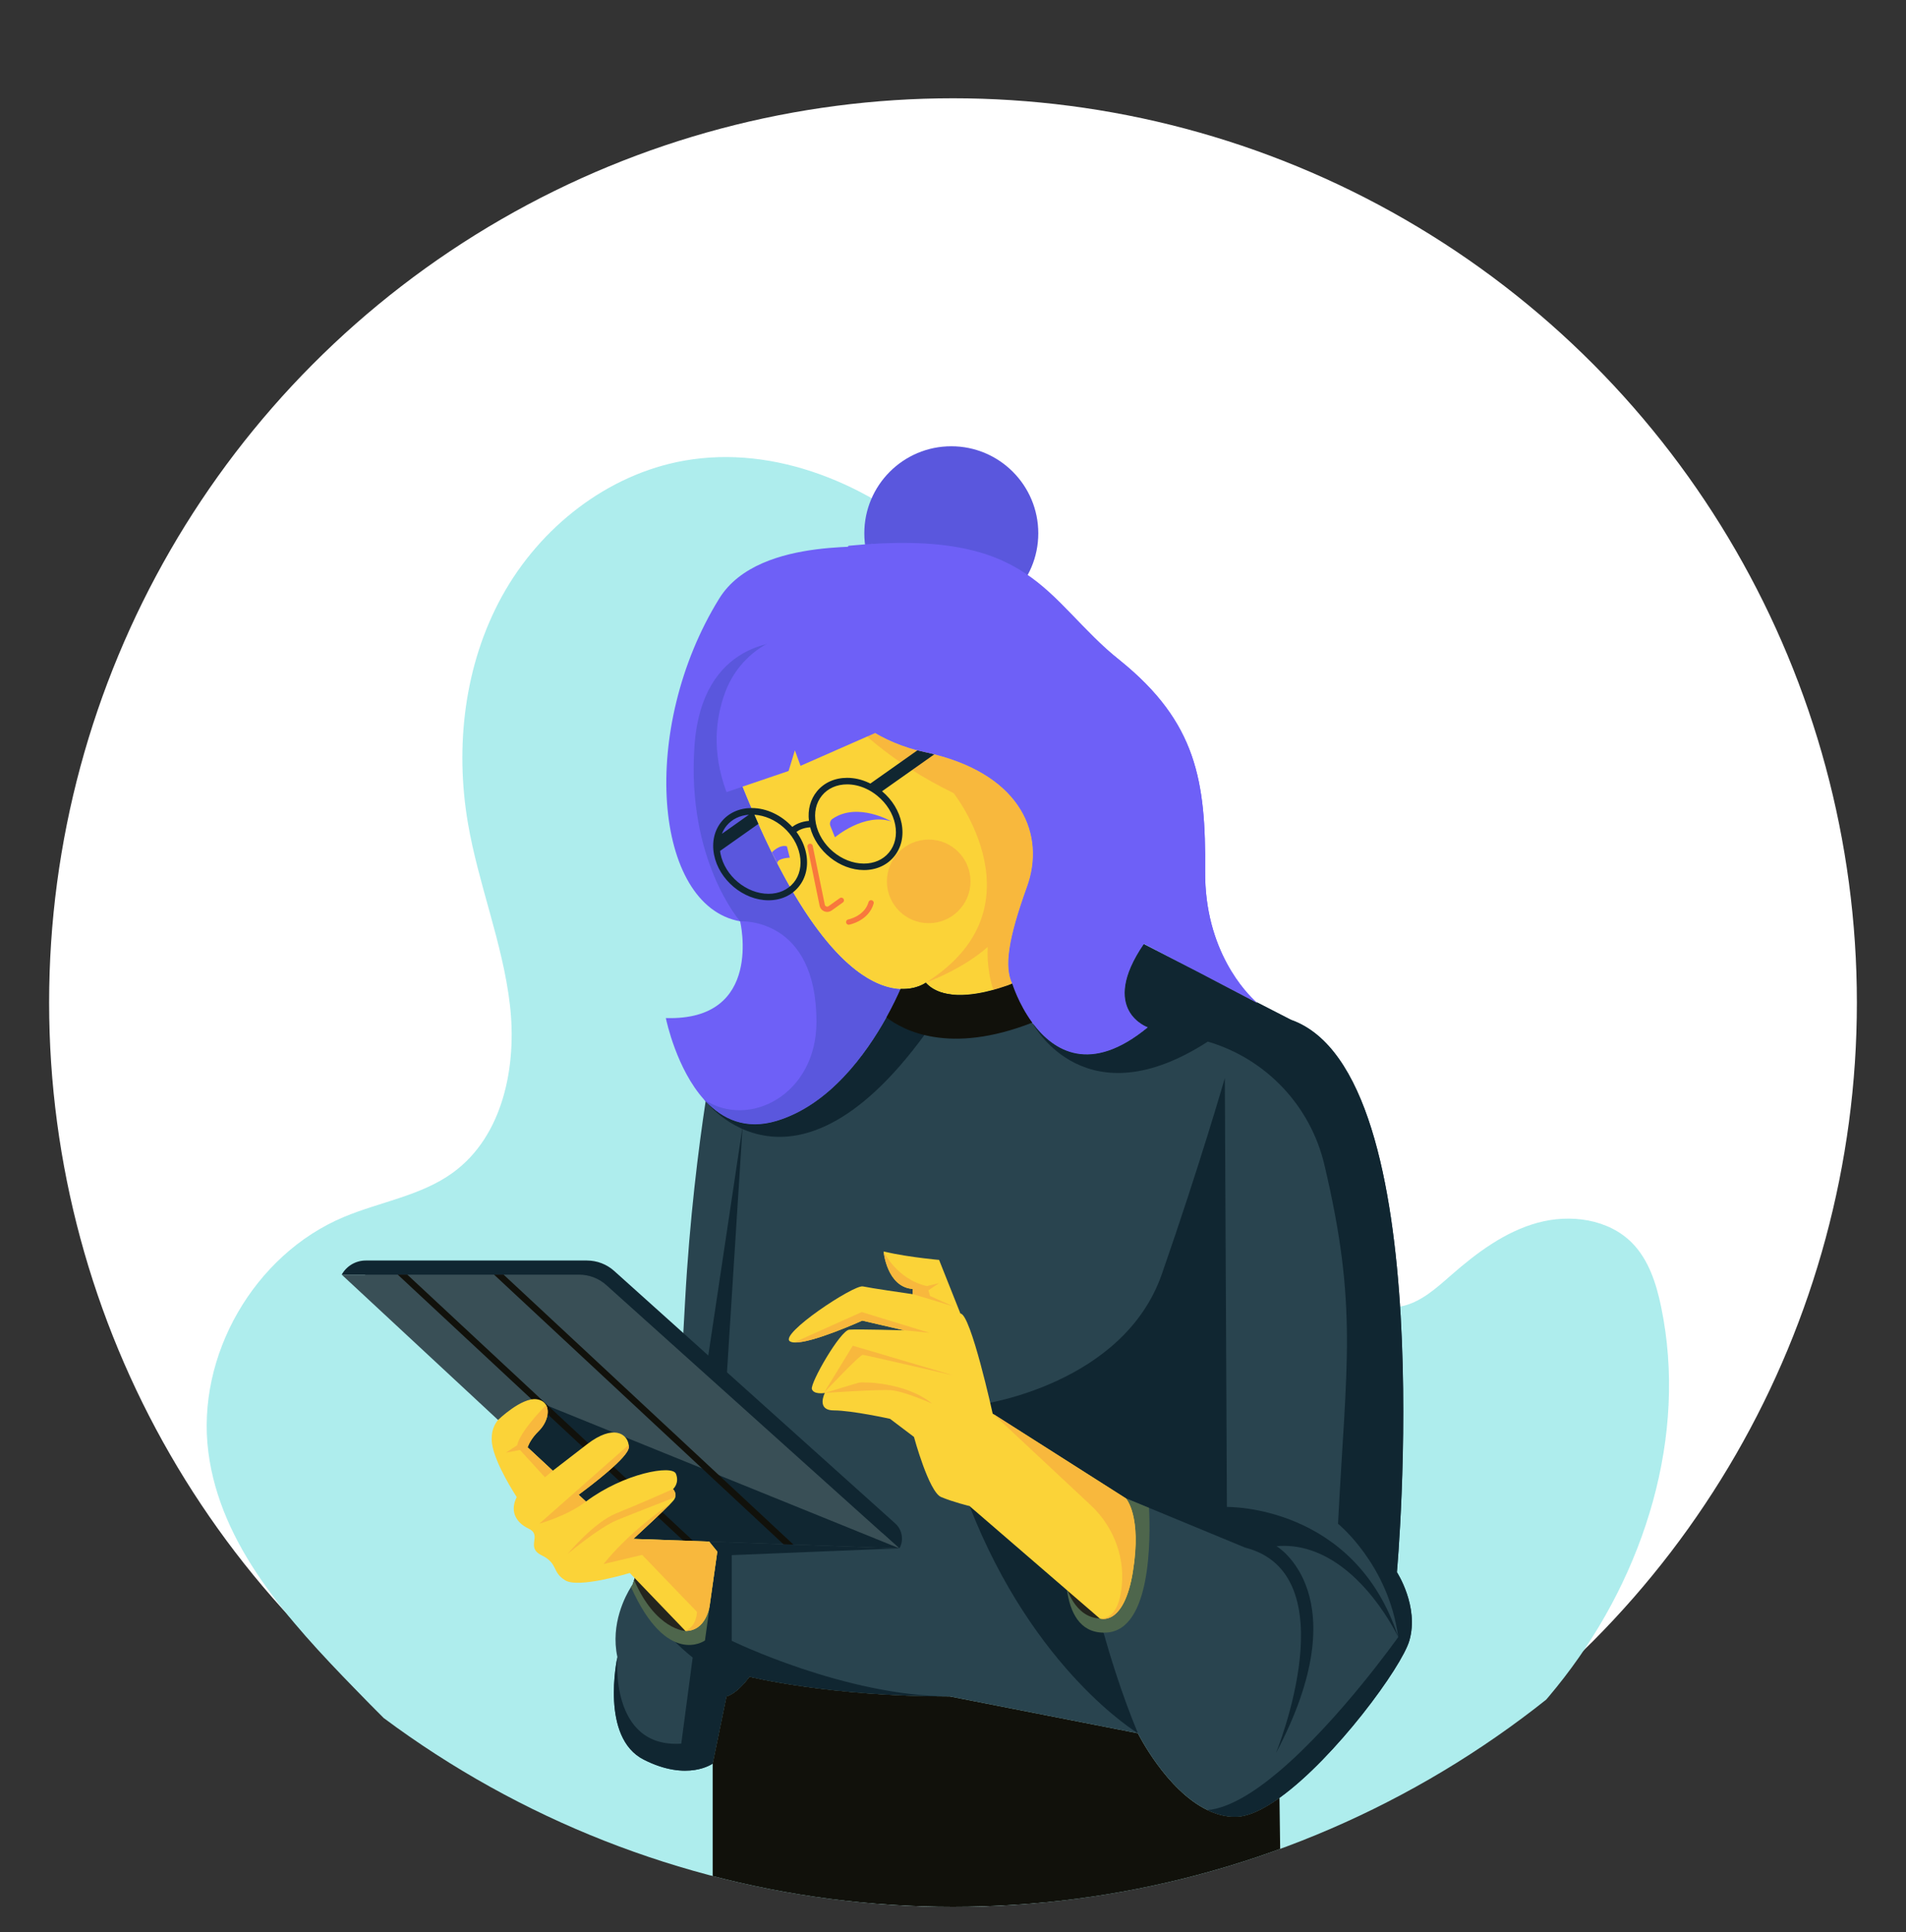<svg xmlns="http://www.w3.org/2000/svg" xmlns:xlink="http://www.w3.org/1999/xlink" viewBox="0 0 717.84 727.36"><rect x="0" y="0" width="717.84" height="727.36" fill="#333333" stroke="none"/><defs><style>.e{fill:#6e60f7;}.f{fill:#fff;}.g{fill:#102631;}.h{fill:#4e664c;}.i{fill:#aeeded;}.j{fill:#e9c09b;}.k{fill:#f8b83d;}.l{fill:#29444f;}.m{fill:#fbd338;}.n{fill:#5a57dd;}.o{clip-path:url(#d);}.p{stroke:#f8783d;stroke-linecap:round;stroke-linejoin:round;stroke-width:2px;}.p,.q{fill:none;}.r{fill:#394f56;}.s{fill:#11110b;}.t{fill:#24251e;}</style><clipPath id="d"><circle class="q" cx="358.92" cy="358.92" r="358.92"></circle></clipPath></defs><g id="a"></g><g id="b"><g id="c"><circle class="f" cx="358.92" cy="377.42" r="340.42"></circle><g class="o"><path class="i" d="M469.92,718.11c45.68-19.45,88.83-47.3,119.17-86.59,30.34-39.29,46.64-91.05,36.5-139.65-1.81-8.68-4.64-17.55-10.84-23.88-8.93-9.12-23.38-11.05-35.68-7.67s-22.86,11.26-32.47,19.66c-5.74,5.02-11.7,10.5-19.2,11.87-9.07,1.66-18.32-3.31-24.31-10.32s-9.35-15.83-12.69-24.42c-22.07-56.88-47.56-112.43-76.3-166.26-16.46-30.83-34.43-61.65-60.43-85.02-26-23.36-61.53-38.5-95.95-32.42-28.99,5.12-54.34,25.14-68.58,50.9-14.24,25.76-17.87,56.66-12.89,85.67,3.95,23.01,13.05,45,15.78,68.19,2.73,23.19-2.55,49.5-21.42,63.25-12.01,8.75-27.44,10.99-41.15,16.74-33.74,14.15-55.68,52.24-50.99,88.53,4.55,35.24,30.32,63.52,55.11,88.99,15.45,15.87,31.19,31.78,49.94,43.57,22.18,13.95,47.7,21.59,73.19,27.68,63.89,15.27,129.87,21.8,195.51,19.34,9.27-.35,19.66-1.41,25.59-8.54"></path><g><circle class="n" cx="358.28" cy="200.76" r="32.76"></circle><path class="l" d="M530.8,617.61c-2.87,9.96-27.96,44.19-48.91,59.2-6.14,4.4-11.92,7.14-16.69,7.14-3.66,0-7.16-.95-10.43-2.53-15.56-7.46-26.2-28.91-26.2-28.91l-70.8-13.86c-45.54,0-75.5-7.43-75.5-7.43-4.95,6.68-8.66,7.43-8.66,7.43l-5.19,25.25s-9.41,6.93-25.99-1.49c-16.35-8.3-10.08-37.78-9.91-38.6,0,0,0,0,0-.02-2.72-12.51,3.18-23.27,5.11-26.34,.36-.57,.58-.88,.58-.88,.2-.61,.41-1.2,.61-1.77,.08-.22,.16-.44,.25-.66,.02-.08,.06-.16,.09-.25,.09-.23,.18-.45,.27-.67,.07-.16,.13-.31,.2-.46,.19-.47,.39-.91,.6-1.34,.13-.29,.27-.57,.4-.84,.02-.03,.04-.07,.06-.1,.07-.15,.14-.29,.21-.43,.02-.03,.04-.07,.06-.11,.25-.47,.5-.91,.74-1.33,0-.02,0-.02,.02-.03,.28-.47,.55-.9,.83-1.32,.02-.03,.04-.07,.07-.1,.14-.2,.28-.4,.41-.59h0c.34-.47,.67-.91,1.01-1.31,.12-.15,.24-.29,.35-.42,.21-.25,.43-.47,.64-.7l.33-.33c.45-.44,.89-.83,1.32-1.16,.14-.11,.28-.22,.42-.33,.28-.2,.56-.39,.82-.56,.14-.08,.27-.16,.39-.24,.13-.08,.26-.15,.38-.21,.25-.13,.49-.25,.72-.35,.11-.06,.23-.11,.34-.15,.11-.05,.22-.09,.33-.12,.11-.04,.2-.07,.3-.11,0,0,.02,0,.04-.02,.18-.06,.34-.11,.5-.15,.05,0,.11-.02,.15-.03,.1-.02,.2-.05,.29-.07,.62-.12,.98-.11,.98-.11,0,0,0-.14,.03-.41,.05-.65,.16-2.07,.32-4.21,0-.21,.02-.44,.04-.67,.02-.17,.02-.35,.04-.53,.04-.61,.09-1.26,.13-1.96,.16-2.06,.32-4.51,.52-7.32,.02-.39,.06-.79,.09-1.2,.07-.98,.13-2,.2-3.08,0-.19,.02-.38,.04-.56,.12-1.88,.26-3.88,.4-6.01,.11-1.76,.24-3.61,.36-5.53,.11-1.58,.21-3.22,.32-4.9,.07-1.04,.13-2.09,.2-3.17,.58-9.12,1.22-19.63,1.89-31.28,.15-2.47,.29-5,.43-7.58,.23-3.94,.45-8.01,.68-12.19,1.68-30.84,5.08-57.59,7.73-75.06,0,0,0,.02,.03,.04,6.34,6.72,15.03,10.88,26.68,7.39,19.94-5.98,33.78-25.26,41.4-38.97,2.4-4.33,4.18-8.1,5.34-10.73,6.04,.26,9.46-2.35,9.46-2.35,2.47,2.73,5.96,4.03,9.74,4.45,5.33,.6,11.22-.52,15.69-1.74,1.51-.41,2.86-.83,3.96-1.21,.03,0,.07-.02,.1-.03,.97-.28,1.96-.64,2.95-1.09,.04-.02,.07-.03,.11-.05,0,0,2.34,7.62,7.55,14.71,0,0,0,0,0,.02,0,.02,.02,.02,.02,.04,.08,.1,.16,.21,.24,.31,7.75,10.33,21.63,19.26,43.28,1.39,0,0-18.58-6.38-1.56-31.31l21.06,10.82,21.86,11.45c-.06-.05-.27-.22-.62-.53l13.18,6.77c56.93,20.05,39.86,207.92,39.86,207.92,0,0,8.41,12.88,4.7,25.75Z"></path><polygon class="g" points="272.93 530.18 279.68 424.02 264.65 524.35 272.93 530.18"></polygon><path class="g" d="M357.77,638.66c-45.54,0-75.5-7.43-75.5-7.43-4.95,6.68-8.66,7.43-8.66,7.43l-5.19,25.25s-9.41,6.93-25.99-1.49c-16.35-8.3-10.08-37.78-9.91-38.6,0,0,0,0,0-.02,0,0-3.1,34.37,24.06,32.61l4.3-32.44s-2.86-2.16-6.6-5.85c-5.33-5.26-12.43-13.65-15.45-23.32,.08-.22,.16-.44,.25-.66,.02-.08,.06-.16,.09-.25,.09-.23,.18-.45,.27-.67,.07-.16,.13-.31,.2-.46,.19-.47,.39-.91,.6-1.34,.13-.29,.27-.57,.4-.84,.02-.03,.04-.07,.05-.11,.08-.15,.15-.29,.22-.42,.02-.03,.04-.07,.06-.11,.25-.47,.49-.92,.74-1.33,0-.02,0-.02,.02-.03,.27-.47,.55-.91,.83-1.32,.02-.03,.04-.07,.07-.1,.14-.2,.27-.4,.41-.6,.34-.47,.67-.9,1.01-1.3,.12-.15,.24-.29,.35-.42,.21-.25,.43-.47,.64-.7l.33-.33c.45-.44,.89-.83,1.32-1.16,.14-.11,.28-.22,.42-.33,.28-.2,.56-.39,.82-.56,.14-.08,.27-.16,.39-.24,.13-.08,.26-.15,.38-.21,.25-.13,.49-.25,.72-.35,.11-.06,.23-.11,.34-.15,.11-.05,.22-.09,.33-.12,.11-.04,.2-.07,.3-.11,0,0,.02,0,.04-.02,.18-.06,.34-.11,.5-.15,.05,0,.11-.02,.15-.03,.1-.02,.2-.05,.29-.07,.62-.12,.98-.11,.98-.11,0,0,0-.14,.03-.41,.05-.65,.16-2.07,.32-4.21,0-.21,.02-.44,.04-.67,.41-.16,.82-.33,1.24-.48,.25-.11,.52-.2,.78-.29,8.63-3.22,18.73-5.28,25.73-6.44,1.11-.19,2.15-.34,3.08-.49,3.38-.5,5.49-.73,5.49-.73l31.28,10.31,18.43,6.08-63.19,2.57v32.24s42.89,20.94,82.22,20.94Z"></path><path class="g" d="M480.78,582.07s31.33,18.44-.25,77.95c.49-1.21,27.28-67.5-11.6-77.42l-36.16-14.95-8.75-3.62-9.86,45.23s.51,2,1.45,5.35c2.21,7.86,6.82,23.2,12.96,37.89,0,0-39.19-23.5-63.42-85.56l4.75-38.34s53.2-7.38,67.69-48.99c14.49-41.62,23.7-73.75,23.7-73.75l.79,161.45s48.19-1.05,64.52,48.97c-.52-1.07-17.55-36.55-45.82-34.22Z"></path><path class="e" d="M430.76,355.43c-17.02,24.93,1.56,31.31,1.56,31.31-21.65,17.87-35.53,8.94-43.28-1.39-5.4-7.2-7.82-15.08-7.82-15.08-2.96-6.25-1.64-16.44,5.6-36.5,6.99-19.37-1.98-41.51-34.91-49.81-1.16-.3-2.36-.57-3.58-.83-.96-.2-1.9-.43-2.81-.66-32.64-8.43-45.36-39.03-46.16-41-.02-.07-.03-.1-.03-.1-.16,.02-.31,.04-.46,.07-.37,.04-.73,.1-1.08,.16-18.84,3.03-30.04,22.78-23.45,40.68,3.15,8.55,6.24,16.3,9.28,23.33,.67,1.55,1.34,3.08,2,4.56,17.15,38.31,32.27,53.68,43.39,59.28,.27,.14,.54,.27,.8,.39,.53,.25,1.06,.47,1.56,.68,.26,.11,.52,.2,.76,.29,.5,.19,.99,.36,1.47,.5,.19,.07,.37,.11,.55,.16,1.01,.29,1.96,.49,2.87,.62,.56,.09,1.1,.15,1.63,.18,.18,.02,.36,.02,.54,.03-4.84,10.98-20.53,41.85-46.75,49.71-11.67,3.5-20.37-.69-26.71-7.43-.2-.22-.41-.44-.59-.66-10.28-11.45-14.12-29.47-14.36-30.61,0-.02,0-.04,0-.06,37,1.16,27.97-36.42,27.97-36.42-32.63-5.82-38.17-72.56-7.87-121.51,15.39-24.87,63.02-17.59,57.18-20.73,45.95,8.51,64.91,20.73,93.76,44.04,28.85,23.31,32.34,45.45,32.05,79.26-.25,30.17,15.74,46.18,19.17,49.27t0,0c.35,.31,.56,.48,.62,.53l-21.86-11.45-20.95-10.97s-.07,.11-.11,.16Z"></path><path class="n" d="M339.2,372.3c-4.84,10.98-20.53,41.85-46.75,49.71-11.67,3.5-20.37-.69-26.71-7.43-.2-.22-.41-.44-.59-.66,16.84,11.27,42.35-1.8,42.35-29.21,0-39.69-28.75-37.87-28.75-37.87,0,0-20.19-23.01-17.2-65.97,2.77-39.96,33.08-39.67,37.31-39.43-.37,.04-.73,.1-1.08,.16-18.84,3.03-30.04,22.78-23.45,40.68,3.15,8.55,6.24,16.3,9.28,23.33,.67,1.55,1.34,3.08,2,4.56,17.15,38.31,32.27,53.68,43.39,59.28,.27,.14,.54,.27,.8,.39,.53,.25,1.06,.47,1.56,.68,.26,.11,.52,.2,.76,.29,.5,.19,.99,.36,1.47,.5,.19,.07,.37,.11,.55,.16,1.01,.29,1.96,.49,2.87,.62,.56,.09,1.1,.15,1.63,.18,.18,.02,.36,.02,.54,.03Z"></path><path class="j" d="M473.68,377.7l-21.86-11.45,21.23,10.91s0,0,0,0c.35,.31,.56,.48,.62,.53Z"></path><path class="m" d="M386.82,333.77c-1.28,3.56-2.38,6.81-3.31,9.77-4.27,13.79-4.73,21.59-2.29,26.74-.04,.02-.07,.03-.11,.05-.34,.14-1.4,.56-2.95,1.09-.03,.02-.07,.02-.1,.03-4,1.36-11.18,3.38-17.83,3.09-4.47-.19-8.7-1.42-11.57-4.59,0,0-3.42,2.61-9.46,2.35-2.84-.12-6.27-.88-10.19-2.86-13.51-6.79-32.9-28-54.67-87.17-6.59-17.9,4.61-37.66,23.45-40.68,.5-.08,1.01-.16,1.54-.22,0,0,13.16,34.2,49,41.76,4.17,.88,8,1.97,11.48,3.24,26.44,9.65,33.4,29.69,27.01,47.41Z"></path><path class="g" d="M337.17,573.52l-105.84-95.05c-2.82-2.54-6.48-3.94-10.28-3.94h-83.31c-3.75,0-7.21,2.04-9.04,5.32h8.68l101.25,94.07,93.82,3.33,6.29,5.65h0c1.73-3.11,1.08-7-1.57-9.38Z"></path><path class="r" d="M338.74,582.9l-39.91-1.42-3.75-.13h0l-28-1-5.94-.21-3.76-.13-21.7-.77-43.98-40.86-4.12-3.82-58.88-54.7h89.39c3.79,0,7.46,1.4,10.28,3.94l110.36,99.11Z"></path><polygon class="g" points="338.74 582.9 298.83 581.48 295.08 581.35 295.08 581.35 267.07 580.35 261.13 580.14 257.38 580.01 235.68 579.24 191.7 538.37 205.66 528.97 338.74 582.9"></polygon><polygon class="s" points="298.83 581.48 295.08 581.35 295.08 581.35 186.07 479.85 189.67 479.85 298.83 581.48"></polygon><polygon class="s" points="261.13 580.14 257.38 580.01 149.81 479.85 153.41 479.85 261.13 580.14"></polygon><path class="k" d="M386.82,333.77c-7.24,20.06-8.56,30.25-5.6,36.5-.04,.02-.07,.03-.11,.05-1,.45-1.99,.81-2.95,1.09-.03,.02-.07,.02-.1,.03-1.1,.38-2.45,.8-3.96,1.21-2.73-8.25-2.1-16.16-2.1-16.16-9.65,8.48-22.81,13.26-23.32,13.44,44.69-28.04,10.48-71.34,10.48-71.34-46.84-22.84-59.08-55.15-59.8-57.15,.79,1.97,13.52,32.58,46.16,41,.92,.24,1.86,.46,2.81,.66,1.22,.26,2.41,.53,3.58,.83,32.93,8.3,41.9,30.44,34.91,49.81Z"></path><path class="g" d="M332.19,297.88l19.72-13.93c-1.16-.3-2.36-.57-3.58-.83-.96-.2-1.9-.43-2.81-.66l-17.73,12.52c-.21-.1-.41-.21-.62-.31-2.65-1.23-5.39-1.85-8.13-1.85-4.63,0-8.66,1.8-11.35,5.07-2.48,3.02-3.53,6.93-3.03,11.13-3.1,.27-5.12,1.38-6.27,2.28-3.96-4.3-9.56-7.11-15.27-7.11-4.63,0-8.66,1.8-11.35,5.07-2.76,3.35-3.76,7.8-2.84,12.53,1.85,9.45,11.04,17.13,20.5,17.13,4.63,0,8.66-1.8,11.35-5.07,2.76-3.35,3.76-7.8,2.84-12.53-.58-2.95-1.87-5.72-3.66-8.14,.87-.67,2.51-1.56,5.16-1.74,2.29,8.97,11.13,16.1,20.24,16.1,4.63,0,8.66-1.8,11.35-5.06,2.76-3.35,3.77-7.8,2.84-12.54-.9-4.58-3.51-8.85-7.35-12.07Zm-58.53,12.95c2.01-2.44,4.96-3.87,8.38-4.12l-10.15,7.18c.43-1.1,1.01-2.14,1.77-3.06Zm25.22,21.48c-2.22,2.69-5.57,4.17-9.45,4.17-8.34,0-16.46-6.79-18.09-15.15-.07-.33-.1-.66-.15-.99l14.44-10.19c-.5-1.12-1.01-2.28-1.52-3.44,7.98,.51,15.53,7.08,17.1,15.1,.78,4-.04,7.73-2.32,10.5Zm35.93-11.38c-2.22,2.69-5.57,4.17-9.45,4.17-8.34,0-16.45-6.8-18.09-15.15-.78-4,.04-7.72,2.32-10.49,2.22-2.69,5.57-4.18,9.45-4.18,2.39,0,4.78,.55,7.11,1.62,1.49,.68,2.91,1.57,4.24,2.66,3.54,2.88,5.94,6.74,6.75,10.86,.78,4.01-.04,7.74-2.33,10.51Z"></path><path class="e" d="M430.76,355.43c-17.02,24.93,1.56,31.31,1.56,31.31-21.65,17.87-35.53,8.94-43.28-1.39-5.4-7.2-7.82-15.08-7.82-15.08-2.96-6.25-1.64-16.44,5.6-36.5,6.99-19.37-1.98-41.51-34.91-49.81-1.16-.3-2.36-.57-3.58-.83-.96-.2-1.9-.43-2.81-.66-32.64-8.43-45.36-39.03-46.16-41,0,0,9.63-17.75,20.2-36.01,69.78-6.81,73.42,19.88,102.27,43.19,28.85,23.31,32.34,45.45,32.05,79.26-.25,30.17,15.74,46.18,19.17,49.27t0,0c.35,.31,.56,.48,.62,.53l-21.86-11.45-20.95-10.97s-.07,.11-.11,.16Z"></path><path class="h" d="M432.76,567.66l-8.75-3.62-9.86,45.23-12.3-10.62c1.15,8.04,4.62,15.89,13.74,15.97,.39,0,.79,0,1.21-.03,16.79-1.05,16.52-35.33,15.95-46.93Z"></path><path class="t" d="M401.55,597.2s3.11,11.71,12.61,12.07c9.5,.37,8.12-38.2,8.12-38.2l-20.73,26.12Z"></path><path class="m" d="M426.69,591.53c-3.4,21.16-12.53,17.74-12.53,17.74l-12.3-10.62-36.72-31.69s-6.09-1.46-10.71-3.4c-4.62-1.95-10.21-22.62-10.21-22.62l-9.01-6.81s-14.35-3.17-21.16-3.17c-2.6,0-3.71-.96-4.08-2.14-.49-1.49,.19-3.33,.52-4.08,.09-.22,.16-.34,.16-.34,0,0-.02,0-.06,0-.25,.04-1.21,.17-2.23,.07-.07,0-.13,0-.2-.02-1.03-.12-2.06-.52-2.39-1.51-.73-2.19,10.7-22.14,14.11-22.38,3.4-.25,20.67,.25,20.67,.25,0,0-.02,0-.04,0h-.05l-15.72-3.64s-19.09,8.64-25.67,8.21c-.66-.04-1.19-.18-1.58-.43-4.14-2.68,24.09-21.4,27.49-20.67h.02c3.13,.67,15.94,2.52,18.33,2.86l.38,.06v-1.95c-9.73-.73-10.95-14.11-10.95-14.11,5.2,1.2,10.99,2.04,15.15,2.54,3.44,.43,5.77,.62,5.77,.62l8.03,20.19c3.89,0,12.16,37.71,12.16,37.71l46.49,29.57,3.63,2.31h0c.29,.32,6,6.84,2.67,27.49Z"></path><path class="k" d="M350.15,501.76l-9.62-.98h-.05l-15.72-3.64s-19.09,8.64-25.67,8.21l25.45-11.41,25.61,7.83Z"></path><path class="k" d="M343.74,487.17v-1.95c-9.73-.73-10.95-14.11-10.95-14.11,0,0,4.79,10.42,16.29,13.04l4.57-1.1-3.98,2.7,.59,2.12,8.86,3.97c-.56-.17-9.58-2.98-15.38-4.67Z"></path><path class="k" d="M310.33,524.32l10.84-17.72,37.85,11.18s-32.95-7.66-34.07-7.74c-1.12-.09-14.62,14.28-14.62,14.28Z"></path><path class="k" d="M310.65,524.38s11.68-3.59,12.92-3.88c1.24-.29,17.41-.29,27.49,7.9,0,0-10.56-4.66-15.41-5.04-4.85-.38-25,1.03-25,1.03Z"></path><path class="k" d="M426.69,591.53c-3.4,21.16-12.53,17.74-12.53,17.74,4.82,.24,7.08-4.26,8.03-9.98,2-12.07-2.47-24.31-11.4-32.66l-36.89-34.46,50.12,31.87s6.09,6.32,2.68,27.49Z"></path><path class="h" d="M270.15,584.14l-4.65,33.44s-14.22,10.29-27.86-20.13c.36-.57,.58-.88,.58-.88,.2-.61,.41-1.2,.61-1.77,.9-2.45,1.88-4.49,2.88-6.18l28.44-4.48Z"></path><path class="t" d="M258.16,614s-11.19-.38-19.33-19.19l1.6-4.68,17.73,23.87Z"></path><path class="m" d="M270.15,584.14l-2.89,20.33s-1.18,9.52-9.1,9.52l-20.97-21.83s-19.16,5.89-24.29,2.78c-5.14-3.1-2.57-6.31-8.88-9.42-6.32-3.1,.43-7.49-4.92-10.05-5.35-2.57-6.95-7.06-4.49-11.88,0,0-8.34-12.62-9.31-20.22-.56-4.41,.94-7.24,2.29-8.83,0,0,8.83-8.57,14.55-7.77,1.75,.25,2.9,1.06,3.53,2.19,1.45,2.59,.22,6.82-2.81,9.8-2.49,2.44-3.63,4.65-4.16,6.09l9.49,8.81c3.14-2.43,7.64-5.91,12.98-10.01,9.83-7.55,15.03-3.91,15.6,.27,.05,.3,.07,.6,.06,.9-.07,3.69-13.92,14.2-18.91,17.88l2.77,2.57c14.29-10.68,32.49-13.93,33.88-10.46,1.44,3.6-1.08,5.76-1.08,5.76h0c.13,.14,1.29,1.42,.84,3.04-.08,.33-.25,.66-.49,1.01-.2,.29-.67,.79-1.3,1.46t0,0c-3.13,3.22-10.53,10.07-13.97,13.24l28.53,1.01,3.08,3.8Z"></path><path class="k" d="M208.18,553.68l-2.95,2.45-9.38-10.27-5.3,1,4.2-2.77c1.18-4.98,8.39-12.57,10.92-15.13,1.45,2.59,.22,6.82-2.81,9.8-2.49,2.44-3.63,4.65-4.16,6.09l9.49,8.81Z"></path><path class="k" d="M217.89,562.71l2.77,2.57c-7.21,5.51-17.52,8.3-17.52,8.3l33.62-29.65c.05,.3,.07,.6,.06,.9-.07,3.69-13.92,14.2-18.91,17.88Z"></path><path class="k" d="M254.31,563.62c-5.63,2.18-16.82,6.54-21.92,8.64-6.85,2.83-18.19,12.39-18.54,12.69,.29-.36,9.84-11.86,18.21-15.23,8.5-3.42,21.39-9.13,21.39-9.13h0c.13,.14,1.29,1.42,.84,3.04Z"></path><path class="k" d="M270.15,584.14l-2.89,20.33s-1.18,9.52-9.1,9.52c4.39-1.91,4.33-7.2,4.33-7.2l-20.64-21.44-14.55,3.44c9.15-11.28,20.66-19.63,25.21-22.7-3.13,3.22-10.53,10.07-13.97,13.24l28.53,1.01,3.08,3.8Z"></path><path class="g" d="M358.41,374.4c-54.54,87.64-91.44,41.74-92.63,40.22,6.34,6.72,15.03,10.88,26.68,7.39,19.94-5.98,33.78-25.26,41.4-38.97,2.4-4.33,4.18-8.1,5.34-10.73,6.04,.26,9.46-2.35,9.46-2.35,2.47,2.73,5.96,4.03,9.74,4.45Z"></path><path class="s" d="M388.77,384.98c-31.19,12.21-48.58,2.93-54.91-1.96,2.4-4.33,4.18-8.1,5.34-10.73,6.04,.26,9.46-2.35,9.46-2.35,5.95,6.59,17.79,4.8,25.44,2.71,1.51-.41,2.86-.83,3.96-1.21,.03,0,.07-.02,.1-.03,.97-.28,1.96-.64,2.95-1.09,.04-.02,.07-.03,.11-.05,0,0,2.34,7.62,7.55,14.71Z"></path><path class="g" d="M530.8,617.61c-2.87,9.96-27.96,44.19-48.91,59.2-6.14,4.4-11.92,7.14-16.69,7.14-3.66,0-7.16-.95-10.43-2.53,8.07-.74,17.58-6.63,26.99-14.6,22.71-19.23,44.84-50.53,44.84-50.53-3.68-27.37-22.67-42.65-22.67-42.65,3.08-60.3,7.58-81.47-5.16-135.23-5.26-22.18-21.99-39.85-43.86-46.29h-.02c-45.81,29.58-65.24-5.52-66.08-7.08,.08,.1,.16,.21,.24,.31,7.75,10.33,21.63,19.26,43.28,1.39,0,0-18.58-6.38-1.56-31.31l21.06,10.82,21.86,11.45c-.06-.05-.27-.22-.62-.53l13.18,6.77c56.93,20.05,39.86,207.92,39.86,207.92,0,0,8.41,12.88,4.7,25.75Z"></path><path class="s" d="M482.57,727.36h-214.16v-63.46l5.19-25.25s3.71-.74,8.66-7.43c0,0,29.95,7.43,75.5,7.43l70.8,13.86s10.64,21.45,26.2,28.91c3.27,1.58,6.77,2.53,10.43,2.53,4.77,0,10.55-2.74,16.69-7.14l.68,50.55Z"></path><path class="p" d="M305.1,318.61l4.56,22.16c.28,1.36,1.86,1.98,2.99,1.17l4.2-3.01"></path><path class="p" d="M319.65,347.12s6.72-1.28,8.42-7.24"></path><path class="e" d="M273.18,260.46c-3.69,9.81-5.19,22.61,.44,37.73l23.38-7.95,2.37-7.78,2.13,5.84,37.71-16.58s-1.72-20.57-19.3-29.82c-17.81-9.37-39.64-.28-46.73,18.56Z"></path><path class="e" d="M312.75,311l1.71,4.21s11.06-9.36,21.27-5.96c0,0-12.74-7.46-22.2-.99-.87,.6-1.18,1.75-.78,2.73Z"></path><path class="e" d="M290.67,320.9s2.93-3.14,5.7-2.28l1.07,4.25s-5.05,.21-4.65,2.23l-2.12-4.2Z"></path><circle class="k" cx="349.77" cy="331.8" r="15.74"></circle></g></g></g></g></svg>